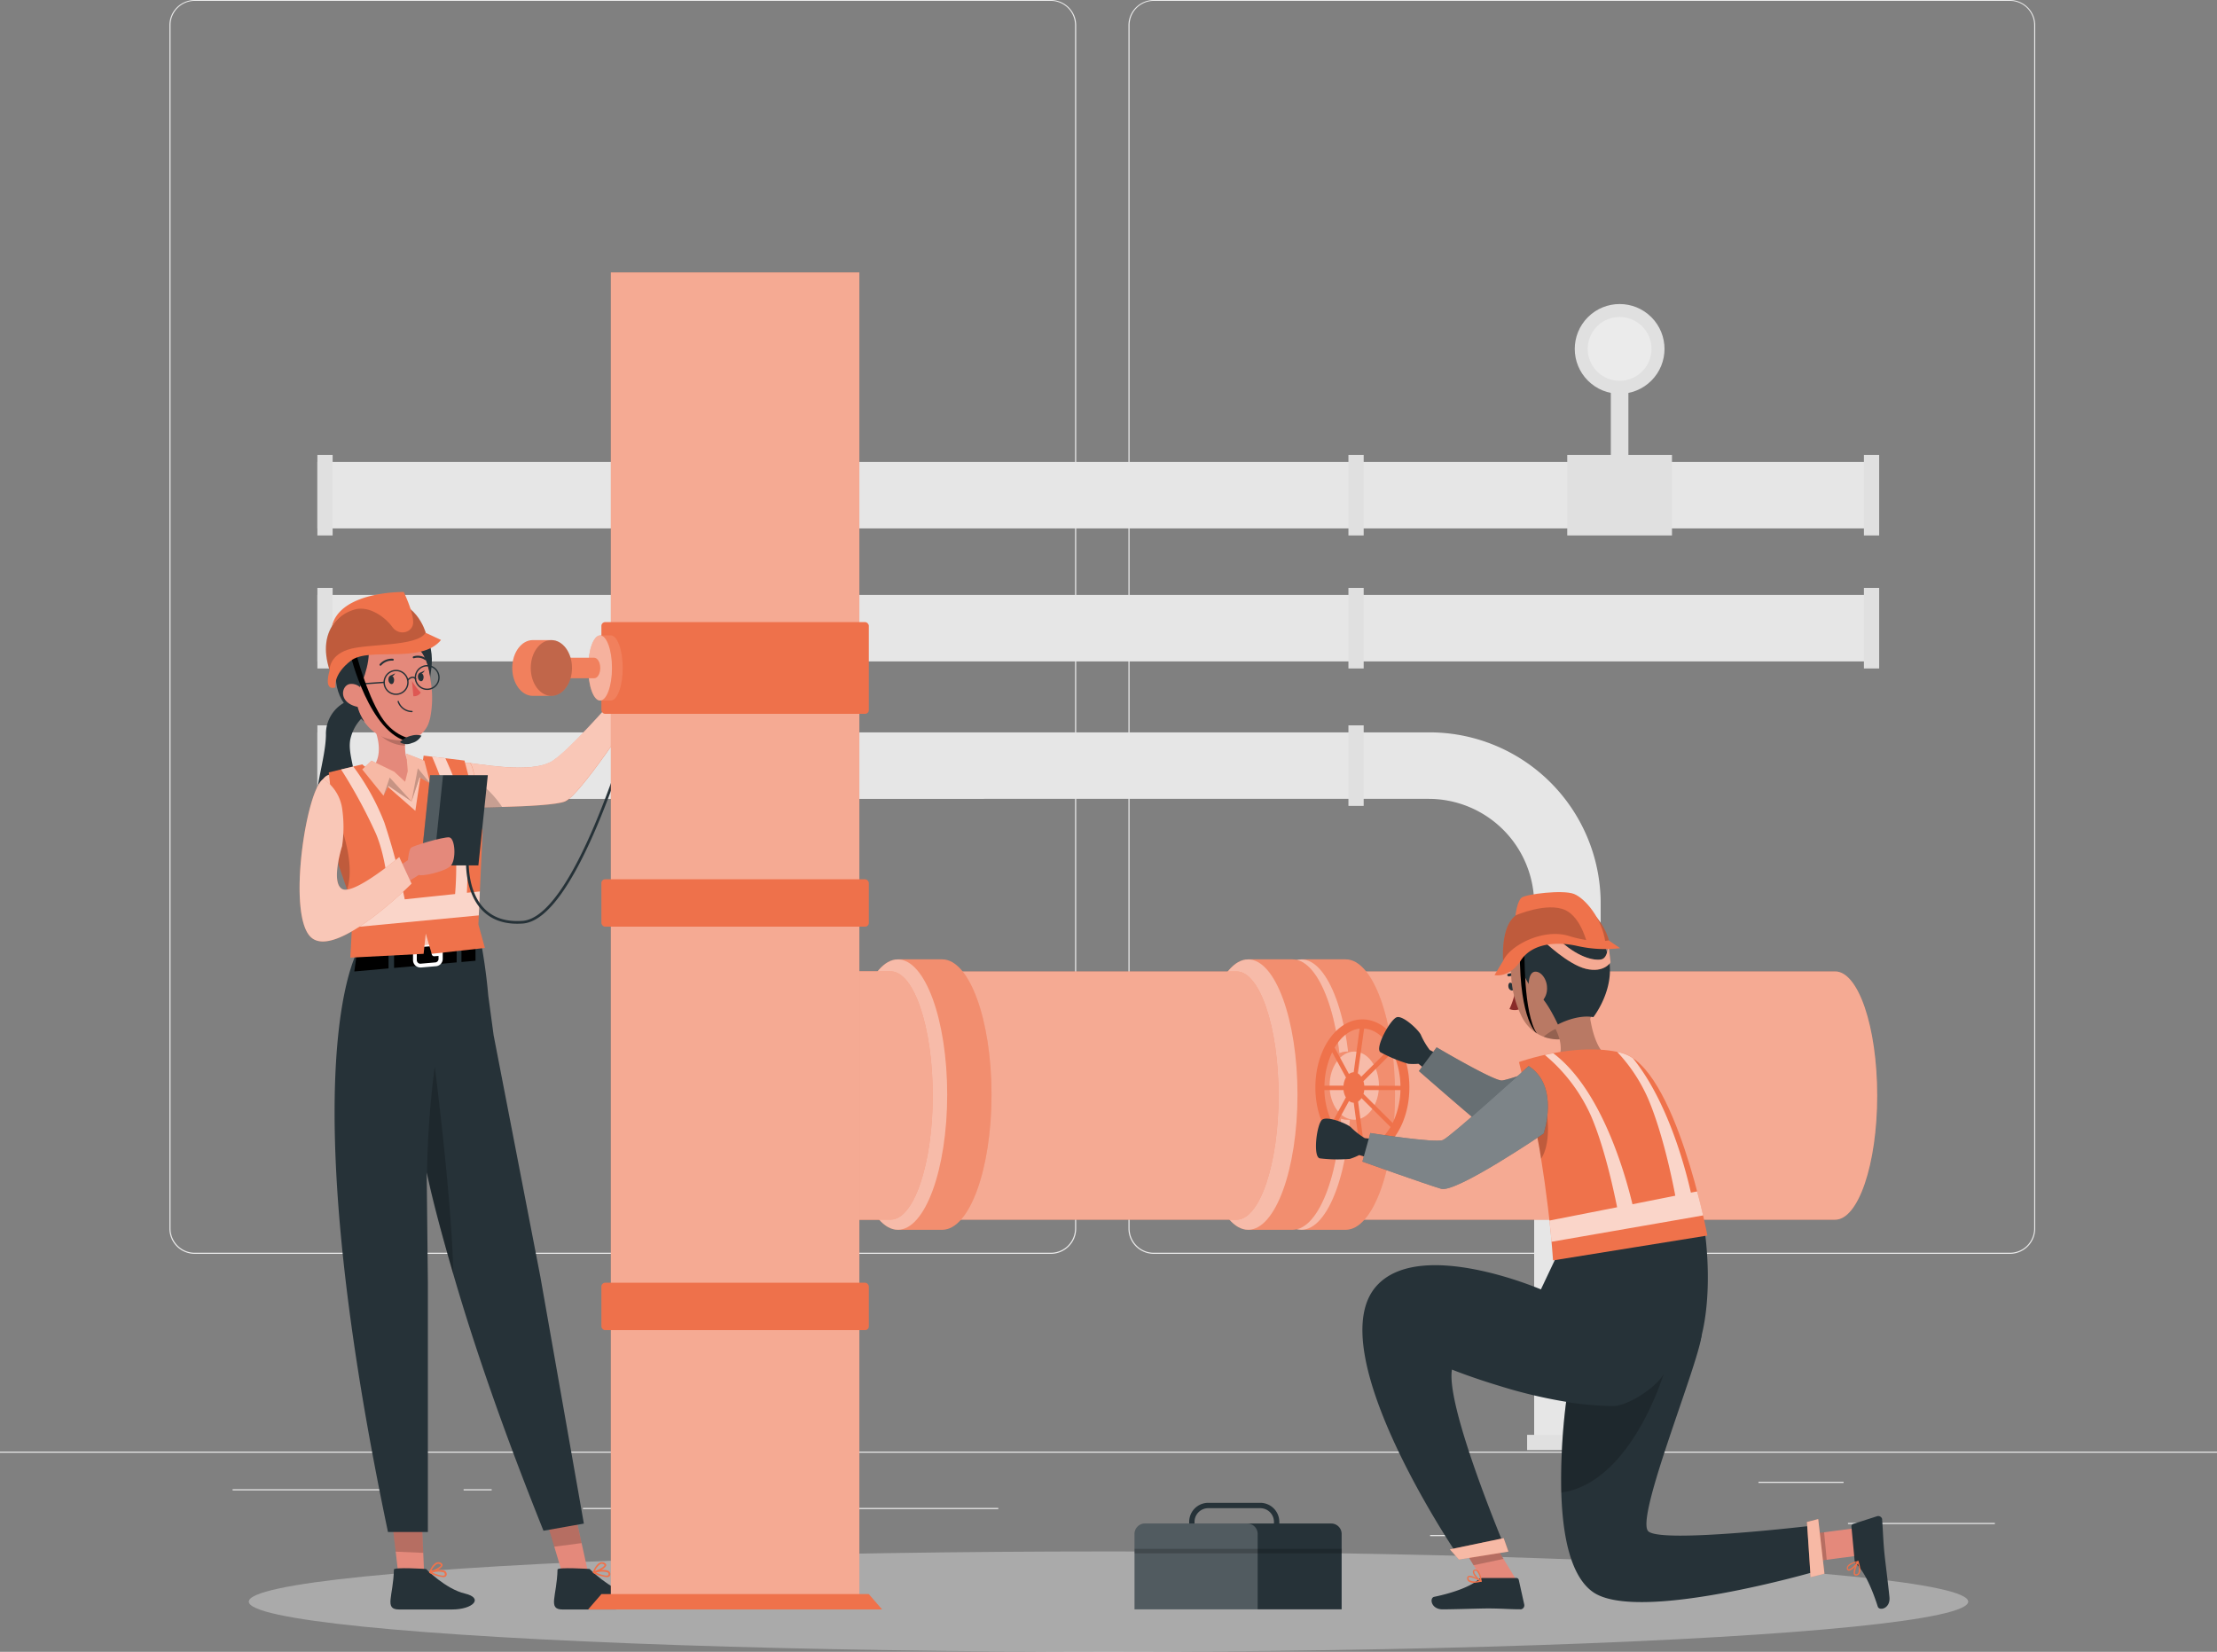 <svg xmlns="http://www.w3.org/2000/svg" width="827.551" height="616.625" viewBox="0 0 827.551 616.625"><rect x="0" y="0" width="827.551" height="616.625" fill="#808080" stroke="none"/><g transform="translate(0 -55)"><g transform="translate(0 55)"><rect width="827.551" height="0.414" transform="translate(0 541.88)" fill="#ebebeb"/><rect width="54.817" height="0.414" transform="translate(689.813 568.511)" fill="#ebebeb"/><rect width="14.383" height="0.414" transform="translate(533.82 573.013)" fill="#ebebeb"/><rect width="31.761" height="0.414" transform="translate(656.397 553.151)" fill="#ebebeb"/><rect width="71.484" height="0.414" transform="translate(86.827 555.932)" fill="#ebebeb"/><rect width="10.477" height="0.414" transform="translate(173.057 555.932)" fill="#ebebeb"/><rect width="155.05" height="0.414" transform="translate(217.596 562.917)" fill="#ebebeb"/><path d="M367.228,523.063H47.644a9.451,9.451,0,0,1-9.434-9.451V64.368A9.451,9.451,0,0,1,47.644,55H367.228a9.451,9.451,0,0,1,9.451,9.451V513.612A9.451,9.451,0,0,1,367.228,523.063ZM47.644,55.331a9.037,9.037,0,0,0-9.02,9.037V513.612a9.037,9.037,0,0,0,9.02,9.037H367.228a9.053,9.053,0,0,0,9.037-9.037V64.368a9.053,9.053,0,0,0-9.037-9.037Z" transform="translate(25.031 -55)" fill="#ebebeb"/><path d="M583.551,523.063h-319.6a9.467,9.467,0,0,1-9.451-9.451V64.368A9.467,9.467,0,0,1,263.951,55h319.6a9.451,9.451,0,0,1,9.418,9.368V513.612A9.451,9.451,0,0,1,583.551,523.063ZM263.951,55.331a9.053,9.053,0,0,0-9.037,9.037V513.612a9.053,9.053,0,0,0,9.037,9.037h319.6a9.053,9.053,0,0,0,9.037-9.037V64.368a9.053,9.053,0,0,0-9.037-9.037Z" transform="translate(166.723 -55)" fill="#ebebeb"/><rect width="582.231" height="24.827" transform="translate(118.472 172.428)" fill="#e6e6e6"/><rect width="5.694" height="30.073" transform="translate(695.755 169.813)" fill="#e0e0e0"/><rect width="5.694" height="30.073" transform="translate(503.333 169.813)" fill="#e0e0e0"/><rect width="5.694" height="30.073" transform="translate(310.911 169.813)" fill="#e0e0e0"/><rect width="5.694" height="30.073" transform="translate(118.472 169.813)" fill="#e0e0e0"/><rect width="39.093" height="30.073" transform="translate(585.012 169.813)" fill="#e0e0e0"/><rect width="6.554" height="41.03" transform="translate(601.282 132.706)" fill="#e0e0e0"/><circle cx="16.75" cy="16.75" r="16.75" transform="translate(580.882 130.247) rotate(-45)" fill="#e0e0e0"/><path d="M381.88,138.417a11.9,11.9,0,1,1-3.48-8.425A11.9,11.9,0,0,1,381.88,138.417Z" transform="translate(234.579 -8.16)" fill="#ebebeb"/><rect width="582.231" height="24.827" transform="translate(118.472 222.081)" fill="#e6e6e6"/><rect width="5.694" height="30.073" transform="translate(695.755 219.466)" fill="#e0e0e0"/><rect width="5.694" height="30.073" transform="translate(503.333 219.466)" fill="#e0e0e0"/><rect width="5.694" height="30.073" transform="translate(310.911 219.466)" fill="#e0e0e0"/><rect width="5.694" height="30.073" transform="translate(118.472 219.466)" fill="#e0e0e0"/><path d="M71.58,220.18v24.826H486.365a39.408,39.408,0,0,1,39.408,39.425V487.363H550.6V284.083a63.9,63.9,0,0,0-63.9-63.9Z" transform="translate(46.892 53.21)" fill="#e6e6e6"/><rect width="5.694" height="30.073" transform="translate(503.333 270.775)" fill="#e0e0e0"/><rect width="5.694" height="30.073" transform="translate(310.911 270.775)" fill="#e0e0e0"/><rect width="5.694" height="30.073" transform="translate(118.472 270.775)" fill="#e0e0e0"/><rect width="5.694" height="30.073" transform="translate(600.107 535.624) rotate(90)" fill="#e0e0e0"/><rect width="5.694" height="30.073" transform="translate(600.123 361.408) rotate(90)" fill="#e0e0e0"/></g><g transform="translate(92.868 634.153)"><ellipse cx="320.908" cy="18.736" rx="320.908" ry="18.736" fill="#f5f5f5" opacity="0.355"/></g><g transform="translate(423.507 617.006)"><path d="M274.907,394.56h19.431a6.107,6.107,0,0,1,6.107,6.107v4.965H268.8v-4.965A6.107,6.107,0,0,1,274.907,394.56Z" transform="translate(-247.416 -394.56)" fill="none" stroke="#263238" stroke-miterlimit="10" stroke-width="2"/><path d="M259.77,398.62h69.514a3.89,3.89,0,0,1,3.89,3.89v28.137H255.88V402.559a3.89,3.89,0,0,1,3.889-3.939Z" transform="translate(-255.88 -391.9)" fill="#263238"/><path d="M259.77,398.62h38.167a3.889,3.889,0,0,1,3.889,3.889v28.137H255.88V402.559a3.89,3.89,0,0,1,3.889-3.939Z" transform="translate(-255.88 -391.9)" fill="#fff" opacity="0.2"/><rect width="77.359" height="1.672" transform="translate(0 16.17)" opacity="0.2" style="isolation:isolate"/></g><g transform="translate(111.833 275.987)"><path d="M135.64,226.742l7.034-8.275s-1.655-6.852,0-8.507,4.965-7.018,8.408-7.779,11.04,7.216,8.358,11.089-4.965,7.431-6.951,7.465h-1.953l-8.838,8.573Z" transform="translate(-22.975 -179.603)" fill="#e4897b"/><path d="M107.009,236.075c9.318,1.258,24.38,3.492,30.934-.894s21.7-21.781,21.7-21.781l8.093,4.618s-19.646,30.073-25.207,32.39-38.067,2.251-38.067,2.251Z" transform="translate(-43.401 -172.219)" fill="#ef724b"/><path d="M167.7,218.011s-19.646,30.073-25.207,32.374c-3.029,1.274-14.068,1.837-23.486,2.069-7.862.232-14.581.2-14.581.2l1.854-12.033.7-4.552c9.318,1.258,24.38,3.509,30.934-.894s21.7-21.765,21.7-21.765Z" transform="translate(-43.421 -172.213)" fill="#fff" opacity="0.6" style="isolation:isolate"/><path d="M119.011,241.684c-7.862.232-14.581.2-14.581.2l1.854-12.033A37.141,37.141,0,0,1,119.011,241.684Z" transform="translate(-43.421 -161.443)" opacity="0.2" style="isolation:isolate"/><path d="M82.145,213.4a13.357,13.357,0,0,0-7.067,12.182c-.132,9.136-5.048,22.228-3.741,31.447s10.907,8.06,13.953-3.558-2.367-19.216-1.125-26.167a16.253,16.253,0,0,1,7.382-10.46Z" transform="translate(-65.244 -172.219)" fill="#263238"/><path d="M139.242,420.581l-9.169,1.622-3.757-12.5-3.426-11.486,10.576-3.691,3.062,13.8Z" transform="translate(-31.327 -53.561)" fill="#e4897b"/><path d="M136.571,408.589l-10.212,1.341-3.459-11.6,10.56-3.757Z" transform="translate(-31.321 -53.535)" opacity="0.2" style="isolation:isolate"/><path d="M100.621,423.488h-9.3L89.78,410.364,88.39,398.4l11.056-1.837.629,14.25Z" transform="translate(-53.928 -52.231)" fill="#e4897b"/><path d="M100.075,410.913l-10.295-.447-1.39-12.033,11.056-1.854Z" transform="translate(-53.928 -52.218)" opacity="0.2" style="isolation:isolate"/><path d="M168.509,486.548l-15.078,2.665c-15.21-37.9-26.035-69.514-33.665-95.814-4.121-14.168-7.564-26.763-9.931-37.935l.447,41.262v92.95h-14.9C58.147,312.3,84.529,271.865,84.529,271.865l44.555-7.415a205.035,205.035,0,0,1,3.741,25.025l2,14.78,17.412,89.971Z" transform="translate(-62.398 -138.777)" fill="#263238"/><path d="M89.355,409.2c0-.976,11.966-.215,11.966-.215s7.349,7.481,14.5,9.169,3.145,5.958-4.833,5.958H91.275C85.581,424.093,89.123,419.26,89.355,409.2Z" transform="translate(-54.148 -44.279)" fill="#263238"/><path d="M101.891,412.919a15.01,15.01,0,0,1-4.965-1.506.3.3,0,0,1-.116-.083h0a.331.331,0,0,1,0-.248c0-.116,1.043-2.9,2.665-3.575a1.887,1.887,0,0,1,1.556,0c.53.265.794.6.778,1.01s-.894,1.258-1.854,1.771a4.966,4.966,0,0,1,2.681.3,1.274,1.274,0,0,1,.629.811,1.142,1.142,0,0,1-.281,1.275A1.655,1.655,0,0,1,101.891,412.919Zm-3.856-1.655c1.754.745,3.939,1.407,4.518.943,0,0,.2-.166,0-.646a.662.662,0,0,0-.331-.414,7.811,7.811,0,0,0-4.187.066Zm2.135-3.31a1.241,1.241,0,0,0-.48.1,5.23,5.23,0,0,0-2.052,2.565c1.771-.662,3.476-1.655,3.509-2.135,0-.166-.265-.331-.43-.4a1.324,1.324,0,0,0-.546-.165Z" transform="translate(-48.429 -45.17)" fill="#ef724b"/><path d="M126.262,409.2c0-.976,11.966-.215,11.966-.215s7.349,7.481,14.482,9.169,3.161,5.958-4.833,5.958H128.149C122.472,424.093,126.014,419.26,126.262,409.2Z" transform="translate(-29.982 -44.279)" fill="#263238"/><path d="M138.785,412.918a15.112,15.112,0,0,1-4.965-1.506l-.1-.083h0a.315.315,0,0,1,0-.248c0-.116,1.043-2.9,2.665-3.575a1.854,1.854,0,0,1,1.539,0c.546.265.811.6.794,1.01s-.894,1.258-1.87,1.771a4.966,4.966,0,0,1,2.681.3,1.242,1.242,0,0,1,.646.811,1.142,1.142,0,0,1-.3,1.275A1.655,1.655,0,0,1,138.785,412.918Zm-3.856-1.655c1.754.745,3.939,1.407,4.5.943,0,0,.2-.166.083-.646a.745.745,0,0,0-.348-.414,7.762,7.762,0,0,0-4.237.066Zm2.135-3.31a1.323,1.323,0,0,0-.5.1,5.3,5.3,0,0,0-2.036,2.565c1.754-.662,3.476-1.655,3.509-2.135,0-.166-.265-.331-.43-.4a1.325,1.325,0,0,0-.546-.165Z" transform="translate(-24.249 -45.17)" fill="#ef724b"/><path d="M106.108,373.038c-4.121-14.168-7.332-26.763-9.8-37.935a349.372,349.372,0,0,1,2.88-39.574S105.728,346.573,106.108,373.038Z" transform="translate(-48.74 -118.416)" opacity="0.2" style="isolation:isolate"/><path d="M88.87,277.129l23.37-2.069v-7.58L88.87,269.5Z" transform="translate(-53.614 -136.792)"/><path d="M92.687,268.81l-11.735,1.01-1.043,7.762,12.777-1.142Z" transform="translate(-59.484 -135.92)"/><path d="M104.07,267.567v7.58l5.247-.463V267.12Z" transform="translate(-43.656 -137.027)"/><path d="M103.263,268.2a2.764,2.764,0,0,0-2.085-.712l-5.528.48a2.731,2.731,0,0,0-2.5,2.731v3.525a2.731,2.731,0,0,0,.894,2.019,2.664,2.664,0,0,0,1.854.728h.314l5.528-.48a2.731,2.731,0,0,0,2.5-2.731v-3.509a2.8,2.8,0,0,0-.977-2.052Zm-1.738,6.869-5.511.48a1.307,1.307,0,0,1-1.026-.348,1.34,1.34,0,0,1-.43-.977v-3.525a1.341,1.341,0,0,1,1.225-1.324l5.511-.463h.116a1.374,1.374,0,0,1,.894.348,1.341,1.341,0,0,1,.43.993v.53h-.215l-1.539.116a.943.943,0,0,0-.861,1.01.927.927,0,0,0,1.01.861l1.539-.116h0v1.159a1.324,1.324,0,0,1-1.142,1.258Z" transform="translate(-50.81 -136.795)" fill="#fff"/><path d="M77.08,250.633c1.655,5.462,3.012,10.2,4.072,14.416a156.87,156.87,0,0,1,4.7,32.457l44.191-3.807c1.771-31.132.993-48.246.182-56.8-.877-9.12-2.284-9.451-2.284-9.451s-9.931-.96-18.487-.894a140.085,140.085,0,0,0-19.861,2.085,129.379,129.379,0,0,0-14.1,3.161,4.171,4.171,0,0,0-2.814,5.429c.48,1.407.927,2.747,1.357,4.072C75.16,244.575,76.153,247.72,77.08,250.633Z" transform="translate(-64.383 -163.606)" fill="#ef724b"/><path d="M72.677,237.212c.48,1.39.927,2.747,1.357,4.072.132.364.248.728.381,1.076h0c.5,1.655,1.01,3.161,1.49,4.634l1.142,3.658c1.241,3.956,2.284,7.514,3.145,10.775h0c.314,1.258.629,2.483.927,3.658l.4,1.556a138.727,138.727,0,0,1,3.443,20.076c.364,3.492.612,6.985.861,10.775l44.191-3.79c1.771-31.149.976-48.246.165-56.8-.894-9.12-2.284-9.451-2.284-9.451s-7.829-.778-15.624-.877h-2.814a16.65,16.65,0,0,0-2.416.116c-.761.116-2.019.1-3.029.182a130.019,130.019,0,0,0-13.87,1.655l-.513.083-2.8.5c-3.807.728-7.58,1.655-11.321,2.665a4.187,4.187,0,0,0-2.83,5.445Z" transform="translate(-64.382 -163.592)" fill="#fff" opacity="0.6" style="isolation:isolate"/><path d="M96.876,241.192c-10.311-1.324-13.406-5.727-13.406-5.727,6.62-6.174,1.109-16.865,1.109-16.865l12.413,2.317a35.3,35.3,0,0,0-.48,5.23c-.1,7.531,3.31,7.6,3.31,7.6C101.991,237.832,96.876,241.192,96.876,241.192Z" transform="translate(-57.151 -168.813)" fill="#e4897b"/><path d="M96.553,220.917a35.3,35.3,0,0,0-.48,5.23A13.82,13.82,0,0,1,84.14,218.6Z" transform="translate(-56.713 -168.813)" opacity="0.2" style="isolation:isolate"/><path d="M132.426,297.228l-19.861,2.185-2.218-7.547-.794,7.547-27.359,1.423.6-11.255.414-7.8-.232-.679-1.986-5.694-3.112-8.971L76.4,252.607,74.15,231.7l4.585-1.126,4.552-1.092,3.36-.794,19.812,17.346,3.1-20.606,3.112.381,4.965.579,7.167.877,6.769,26.068-1.026,22.791-.4,8.921-.149,3.393Z" transform="translate(-63.257 -164.339)" fill="#ef724b"/><path d="M128.718,275.975l-.4,8.938-47.352,4.5.414-7.779-.232-.662,13.737-1.44c-.364-6.174-1.49-16.9-4.965-25.141A189.856,189.856,0,0,0,76.93,230.443l4.552-1.092a87.97,87.97,0,0,1,11.586,20.9,249.569,249.569,0,0,1,7.613,28.666l18.8-1.97a127.841,127.841,0,0,0-.579-26.366c-1.291-8.408-5.3-18.636-8.027-24.926l4.965.6c3.012,6.488,6.869,16.1,7.63,24.247a198.171,198.171,0,0,1,.414,25.969Z" transform="translate(-61.436 -164.188)" fill="#fff" opacity="0.7"/><path d="M80.095,264.9l-3.112-8.987L75.51,242.1a12.028,12.028,0,0,1,2.334-.6S83.206,255.32,80.095,264.9Z" transform="translate(-62.366 -153.811)" opacity="0.2" style="isolation:isolate"/><path d="M110.932,215.545s5.147-19.431-13.241-20.606c-23.7-1.49-31.017,32.771-7.878,37.9S110.932,215.545,110.932,215.545Z" transform="translate(-62.22 -184.344)" fill="#263238"/><path d="M108.347,228.809c-.1.364-.2.728-.3,1.059a9.782,9.782,0,0,1-9.931,7.2,16.552,16.552,0,0,1-2.367-.083L94.1,236.77c-18.5-3-19.414-36.727-1.473-37.753,10.775-.6,14.565,4.965,15.972,16.071a38.067,38.067,0,0,1-.248,13.721Z" transform="translate(-59.635 -181.67)" fill="#e4897b"/><path d="M92.91,208.6a23.17,23.17,0,0,0,3.31,4.3,2.963,2.963,0,0,1-2.781,1.374Z" transform="translate(-50.967 -175.364)" fill="#de5753"/><path d="M89.738,208.893c0,.877-.348,1.655-.943,1.655s-1.125-.645-1.192-1.523.364-1.655.943-1.655S89.672,208,89.738,208.893Z" transform="translate(-54.449 -176.17)" fill="#263238"/><path d="M88,207.77l1.854-.91S89.076,208.548,88,207.77Z" transform="translate(-54.184 -176.504)" fill="#263238"/><path d="M96.4,208.246c0,.894-.364,1.655-.943,1.655s-1.125-.629-1.208-1.506.364-1.655.943-1.655S96.313,207.369,96.4,208.246Z" transform="translate(-50.1 -176.582)" fill="#263238"/><path d="M94.67,207.124l1.854-.894S95.7,207.918,94.67,207.124Z" transform="translate(-49.814 -176.917)" fill="#263238"/><path d="M90.395,203.795a5.611,5.611,0,0,0-4.585,1.887" transform="translate(-55.619 -178.52)" fill="none" stroke="#263238" stroke-linecap="round" stroke-linejoin="round" stroke-width="0.725"/><path d="M93.31,203.341a4.965,4.965,0,0,1,4.336.662" transform="translate(-50.705 -178.96)" fill="none" stroke="#263238" stroke-linecap="round" stroke-linejoin="round" stroke-width="0.725"/><path d="M83.082,219.511s4.552-9.136,3.426-15.939c0,0,20.9-9.931,23.171,11.735,0,0,1.043-19.381-17.544-18.8s-17,27.723-6.985,35.287C85.068,231.792,80.219,225.238,83.082,219.511Z" transform="translate(-60.852 -183.296)" fill="#263238"/><path d="M85.218,213.336a4.734,4.734,0,0,0-5.329-4.038c-3.31.546-4.552,7.5,3.856,8.689C85.036,218.152,85.565,216.961,85.218,213.336Z" transform="translate(-61.15 -174.936)" fill="#e4897b"/><path d="M89.81,213.23a5.5,5.5,0,0,0,5.131,3.724" transform="translate(-52.998 -172.331)" fill="none" stroke="#263238" stroke-linecap="round" stroke-linejoin="round" stroke-width="0.5"/><path d="M95.511,210.649a4.436,4.436,0,1,1-4.419-4.419A4.436,4.436,0,0,1,95.511,210.649Z" transform="translate(-55.075 -176.917)" fill="none" stroke="#263238" stroke-linecap="round" stroke-linejoin="round" stroke-width="0.5"/><path d="M102.5,209.586a4.4,4.4,0,1,1-1.284-3.14A4.419,4.419,0,0,1,102.5,209.586Z" transform="translate(-50.476 -177.624)" fill="none" stroke="#263238" stroke-linecap="round" stroke-linejoin="round" stroke-width="0.5"/><path d="M92,208.724s1.655-1.887,2.88-.4" transform="translate(-51.563 -175.918)" fill="none" stroke="#263238" stroke-linecap="round" stroke-linejoin="round" stroke-width="0.5"/><line x1="9.732" y2="0.679" transform="translate(21.866 33.733)" fill="none" stroke="#263238" stroke-linecap="round" stroke-linejoin="round" stroke-width="0.5"/><path d="M88.407,195.616a29.792,29.792,0,0,1,13.621,2.814c5.876,3.194,6.157,8.093,6.157,8.093l-2.052-.761-4.1-3.31a6.951,6.951,0,0,1,.828,3.31s-1.341-2.681-3-3.128a3.724,3.724,0,0,1-.977,3.89,6.322,6.322,0,0,0-2.383-3.492s.314,1.539-2.764,3.492a4.4,4.4,0,0,0-1.754-3.774s-1.473,2.8-3.492,3.211c0,0,1.506-1.39,1.208-2.234a11.337,11.337,0,0,1-6.025,2.8C80.231,206.8,75.746,199.671,88.407,195.616Z" transform="translate(-59.424 -183.88)" fill="#263238"/><path d="M79,202.763s7.067,29.61,21.914,32.688l2.913-.877s-7.895.132-13.406-8.706S81.152,202.3,81.152,202.3Z" transform="translate(-60.08 -179.491)"/><path d="M116.459,205.193c-7.382,9.12-26.763,2.466-33.615,7.713s-5.76,9.931-5.76,10.013C72.3,224.392,74.9,216.53,74.9,216.53c-5.065-15.409,4.3-24.3,18.686-25.985,13.473-1.655,17.18,11.983,17.18,11.983Z" transform="translate(-63.676 -187.283)" fill="#ef724b"/><path d="M110.746,202.474c-3.029,5.379-21.98,3.989-29.064,6.372s-6.8,7.63-6.8,7.63c-5.065-15.409,4.3-24.3,18.686-25.985C107.071,188.9,110.746,202.474,110.746,202.474Z" transform="translate(-63.689 -187.312)" opacity="0.2" style="isolation:isolate"/><path d="M82.768,195.257c5.727-2.085,12.115,2.764,14.615,6.289s7.713,2.218,7.812-1.655-3.509-11.371-3.509-11.371-23.718-.43-26.846,12.86a14.581,14.581,0,0,1,7.928-6.124Z" transform="translate(-62.805 -188.519)" fill="#ef724b"/><path d="M90.21,223.472a8.276,8.276,0,0,1,4.336-2.449,6.62,6.62,0,0,1,3.674,0,5.611,5.611,0,0,1-3.608,2.764,4.634,4.634,0,0,1-4.4-.314Z" transform="translate(-52.736 -167.396)" fill="#263238"/><path d="M85.126,227.6l8.491,4.088,4.072,3.774.977-3.939-.513-6.538,6.72,2.615,2.2,8.507-3.989-2.284-2.979,9-8.59-5.809-1.887,3.674L81.7,230.872Z" transform="translate(-58.311 -164.633)" fill="#ef724b"/><path d="M81.7,230.872l7.928,9.815,1.887-3.674,8.59,5.809,2.979-9,3.989,2.284-2.2-8.507-6.72-2.615.513,6.538-.977,3.939-4.072-3.774L85.126,227.6Z" transform="translate(-58.311 -164.633)" fill="#fff" opacity="0.5" style="isolation:isolate"/><path d="M86.49,237.156l1.887-3.674,8.59,5.809-8.16-8.921Z" transform="translate(-55.173 -161.102)" opacity="0.2" style="isolation:isolate"/><path d="M92.82,240.66l2.979-9,3.989,2.284-4.634-5.66Z" transform="translate(-51.026 -162.472)" opacity="0.2" style="isolation:isolate"/><path d="M105.429,274.339s-1.556,24.727,20.556,23.171c19.332-1.291,39.044-67.081,43.662-83.516a5.048,5.048,0,0,1,4.883-3.674h3.029" transform="translate(-42.781 -174.237)" fill="none" stroke="#263238" stroke-miterlimit="10" stroke-width="1"/><path d="M116.413,263.521H94.88l3.509-33.681h21.549Z" transform="translate(-49.677 -161.45)" fill="#263238"/><path d="M99.713,263.521H94.88l3.509-33.681h4.833Z" transform="translate(-49.677 -161.45)" fill="#fff" opacity="0.2"/><path d="M151.475,211.081a1.788,1.788,0,1,1-1.788-1.771,1.788,1.788,0,0,1,1.788,1.771Z" transform="translate(-14.943 -174.899)" fill="#263238"/><path d="M87.89,256.988l6.8-4.618s.364-3.807,1.109-4.585,11.95-4.121,14.267-3.923,2.731,8.507.546,10.692-11.122,4.038-11.784,3.31l-7.1,4.436Z" transform="translate(-54.256 -152.268)" fill="#e4897b"/><path d="M76.459,230.7c-6.356,3.393-13.886,51.507-4.4,59.286s37.306-20.225,37.306-20.225l-4.6-9.931s-17,14.35-21.334,11.917,0-16.038,0-16.038a48,48,0,0,0,0-14.135A16.021,16.021,0,0,0,76.459,230.7Z" transform="translate(-67.569 -160.886)" fill="#ef724b"/><path d="M76.459,230.7c-6.356,3.393-13.886,51.507-4.4,59.286s37.306-20.225,37.306-20.225l-4.6-9.931s-17,14.35-21.334,11.917,0-16.038,0-16.038a48,48,0,0,0,0-14.135A16.021,16.021,0,0,0,76.459,230.7Z" transform="translate(-67.569 -160.886)" fill="#fff" opacity="0.6" style="isolation:isolate"/></g><g transform="translate(191.214 156.706)"><path d="M514.891,320.443c0,25.6-7.034,46.343-15.707,46.343H299.363c-8.689,0-15.723-20.771-15.723-46.343s7.034-46.343,15.723-46.343h199.82C507.856,274.067,514.891,294.822,514.891,320.443Z" transform="translate(-5.401 -13.173)" fill="#ef724b"/><path d="M514.891,320.443c0,25.6-7.034,46.343-15.707,46.343H299.363c-8.689,0-15.723-20.771-15.723-46.343s7.034-46.343,15.723-46.343h199.82C507.856,274.067,514.891,294.822,514.891,320.443Z" transform="translate(-5.401 -13.173)" fill="#fff" opacity="0.4"/><path d="M317.342,271.38H300.791c-10.179,0-18.421,22.592-18.421,50.481s8.276,50.464,18.421,50.464h16.551c10.162,0,18.4-22.592,18.4-50.464S327.5,271.38,317.342,271.38Z" transform="translate(-6.233 -14.955)" fill="#ef724b"/><ellipse cx="18.405" cy="50.464" rx="18.405" ry="50.464" transform="translate(276.154 256.441)" fill="#fff" opacity="0.4"/><path d="M317.342,271.38H300.791c-10.179,0-18.421,22.592-18.421,50.481s8.276,50.464,18.421,50.464h16.551c10.162,0,18.4-22.592,18.4-50.464S327.5,271.38,317.342,271.38Z" transform="translate(-6.233 -14.955)" fill="#fff" opacity="0.2"/><path d="M305.342,271.38H288.791c-10.179,0-18.421,22.592-18.421,50.481s8.276,50.464,18.421,50.464h16.551c10.162,0,18.4-22.592,18.4-50.464S315.5,271.38,305.342,271.38Z" transform="translate(-14.094 -14.955)" fill="#ef724b"/><ellipse cx="18.405" cy="50.464" rx="18.405" ry="50.464" transform="translate(256.292 256.441)" fill="#fff" opacity="0.4"/><path d="M305.342,271.38H288.791c-10.179,0-18.421,22.592-18.421,50.481s8.276,50.464,18.421,50.464h16.551c10.162,0,18.4-22.592,18.4-50.464S315.5,271.38,305.342,271.38Z" transform="translate(-14.094 -14.955)" fill="#fff" opacity="0.2"/><path d="M360.238,320.443c0,25.6-7.034,46.343-15.707,46.343H194.363c-8.689,0-15.723-20.771-15.723-46.343s7.034-46.343,15.723-46.343H344.531C353.2,274.067,360.238,294.822,360.238,320.443Z" transform="translate(-74.187 -13.173)" fill="#ef724b"/><path d="M360.238,320.443c0,25.6-7.034,46.343-15.707,46.343H194.363c-8.689,0-15.723-20.771-15.723-46.343s7.034-46.343,15.723-46.343H344.531C353.2,274.067,360.238,294.822,360.238,320.443Z" transform="translate(-74.187 -13.173)" fill="#fff" opacity="0.4"/><path d="M226.342,271.38H209.791c-10.179,0-18.421,22.592-18.421,50.481s8.276,50.464,18.421,50.464h16.551c10.162,0,18.4-22.592,18.4-50.464S236.5,271.38,226.342,271.38Z" transform="translate(-65.847 -14.955)" fill="#ef724b"/><ellipse cx="18.405" cy="50.464" rx="18.405" ry="50.464" transform="translate(125.539 256.441)" fill="#fff" opacity="0.4"/><path d="M226.342,271.38H209.791c-10.179,0-18.421,22.592-18.421,50.481s8.276,50.464,18.421,50.464h16.551c10.162,0,18.4-22.592,18.4-50.464S236.5,271.38,226.342,271.38Z" transform="translate(-65.847 -14.955)" fill="#fff" opacity="0.2"/><path d="M234.509,274.08H149.52v92.686h84.989c8.673,0,15.707-20.771,15.707-46.343S243.182,274.08,234.509,274.08Z" transform="translate(-93.263 -13.186)" fill="#ef724b"/><path d="M234.509,274.08H149.52v92.686h84.989c8.673,0,15.707-20.771,15.707-46.343S243.182,274.08,234.509,274.08Z" transform="translate(-93.263 -13.186)" fill="#fff" opacity="0.4"/><rect width="92.752" height="498.5" transform="translate(36.809)" fill="#ef724b"/><rect width="92.752" height="498.5" transform="translate(36.809)" fill="#fff" opacity="0.4"/><rect width="99.803" height="17.676" rx="1.4" transform="translate(33.284 377.148)" fill="#ef724b"/><rect width="99.803" height="17.676" rx="1.4" transform="translate(33.284 226.534)" fill="#ef724b"/><path d="M242.373,420.267H132.64l4.965-5.727h99.8Z" transform="translate(-104.321 78.829)" fill="#ef724b"/><rect width="99.803" height="34.227" rx="1.4" transform="translate(33.284 130.538)" fill="#ef724b"/><rect width="99.803" height="17.676" rx="1.4" transform="translate(33.284 377.148)" fill="#ef724b" opacity="0.2"/><rect width="99.803" height="17.676" rx="1.4" transform="translate(33.284 226.534)" fill="#ef724b" opacity="0.2"/><rect width="99.803" height="34.227" rx="1.4" transform="translate(33.284 130.538)" fill="#ef724b" opacity="0.2"/><path d="M141.084,198.31H137.1c-2.45,0-4.436,5.445-4.436,12.165s1.986,12.165,4.436,12.165h3.989c2.466,0,4.452-5.445,4.452-12.165S143.551,198.31,141.084,198.31Z" transform="translate(-104.308 -62.823)" fill="#ef724b"/><ellipse cx="4.436" cy="12.165" rx="4.436" ry="12.165" transform="translate(28.352 135.487)" fill="#fff" opacity="0.4"/><path d="M141.084,198.31H137.1c-2.45,0-4.436,5.445-4.436,12.165s1.986,12.165,4.436,12.165h3.989c2.466,0,4.452-5.445,4.452-12.165S143.551,198.31,141.084,198.31Z" transform="translate(-104.308 -62.823)" fill="#fff" opacity="0.1"/><path d="M142.464,203.35h-19.1c-1.258,0-2.284,1.655-2.284,3.823S122.106,211,123.364,211h19.1c1.258,0,2.267-1.655,2.267-3.823S143.672,203.35,142.464,203.35Z" transform="translate(-111.894 -59.522)" fill="#ef724b"/><path d="M125.632,207.173c0,2.1-1.01,3.823-2.268,3.823s-2.284-1.655-2.284-3.823,1.026-3.823,2.284-3.823S125.632,205.071,125.632,207.173Z" transform="translate(-111.894 -59.522)" fill="#fff" opacity="0.4"/><path d="M142.464,203.35h-19.1c-1.258,0-2.284,1.655-2.284,3.823S122.106,211,123.364,211h19.1c1.258,0,2.267-1.655,2.267-3.823S143.672,203.35,142.464,203.35Z" transform="translate(-111.894 -59.522)" fill="#fff" opacity="0.1"/><path d="M123.21,199.37h6.918c4.254,0,7.7,4.667,7.7,10.411s-3.443,10.411-7.7,10.411H123.21c-4.237,0-7.68-4.667-7.68-10.411S118.973,199.37,123.21,199.37Z" transform="translate(-115.53 -62.129)" fill="#ef724b"/><path d="M123.21,199.37h6.918c4.254,0,7.7,4.667,7.7,10.411s-3.443,10.411-7.7,10.411H123.21c-4.237,0-7.68-4.667-7.68-10.411S118.973,199.37,123.21,199.37Z" transform="translate(-115.53 -62.129)" fill="#fff" opacity="0.1"/><path d="M119.7,209.781c0,5.743,3.443,10.411,7.7,10.411s7.7-4.667,7.7-10.411-3.443-10.411-7.7-10.411S119.7,204.037,119.7,209.781Z" transform="translate(-112.798 -62.129)" opacity="0.2"/><path d="M307.459,317.625h2.681c5.1,0,9.219-5.693,9.219-12.728s-4.121-12.728-9.219-12.728h-2.681c-5.1,0-9.219,5.71-9.219,12.728S302.361,317.625,307.459,317.625Z" transform="translate(4.164 -1.336)" fill="#ef724b"/><path d="M299.86,304.9c0-7.018,4.138-12.728,9.219-12.728s9.219,5.71,9.219,12.728-4.121,12.728-9.219,12.728S299.86,311.932,299.86,304.9Z" transform="translate(5.225 -1.336)" fill="#fff" opacity="0.4"/><path d="M307.459,317.625h2.681c5.1,0,9.219-5.693,9.219-12.728s-4.121-12.728-9.219-12.728h-2.681c-5.1,0-9.219,5.71-9.219,12.728S302.361,317.625,307.459,317.625Z" transform="translate(4.164 -1.336)" fill="#fff" opacity="0.2"/><path d="M314.2,284.92c-9.682,0-17.544,11.371-17.544,25.389s7.862,25.406,17.544,25.406,17.544-11.371,17.544-25.406S323.9,284.92,314.2,284.92Zm-7.051,24.727h-7.1a30.157,30.157,0,0,1,2.88-12.463l5.147,9.417A7.231,7.231,0,0,0,307.153,309.647Zm0,1.655a6.9,6.9,0,0,0,.894,2.731l-5.147,9.418a30.108,30.108,0,0,1-2.88-12.148Zm7.762,0h13.506a30.153,30.153,0,0,1-2.913,12.281l-10.89-10.857a7.743,7.743,0,0,0,.281-1.423Zm0-1.655a7.945,7.945,0,0,0-.314-1.655l10.891-10.874a30.221,30.221,0,0,1,2.929,12.6Zm9.749-14.1L313.774,306.32a4.452,4.452,0,0,0-1.274-1.274l2.35-16.683c3.89.2,7.332,2.963,9.815,7.183Zm-11.486-7.183-2.218,16.286a3.078,3.078,0,0,0-1.771.662l-5.346-9.865C306.21,291.425,309.52,288.743,313.178,288.363Zm-9.335,36.826,5.379-9.815a3.062,3.062,0,0,0,1.754.662l2.185,16.286C309.5,331.875,306.193,329.194,303.843,325.189Zm11.006,7.167L312.6,315.589a4.452,4.452,0,0,0,1.274-1.275L324.7,325.089c-2.532,4.237-5.958,7.018-9.881,7.266Z" transform="translate(3.129 -6.085)" fill="#ef724b"/></g><g transform="translate(491.215 388.028)"><path d="M338.863,301.406l-8.954-4.734a28.7,28.7,0,0,1-3.194-5.379c-.463-1.655-6.62-7.531-9.037-6.852s-8.391,11.586-6.14,13.092a54.085,54.085,0,0,0,10.361,4.3,20.476,20.476,0,0,0,3.807,0l8.275,6.62Z" transform="translate(-287.453 -237.756)" fill="#263238"/><path d="M382.563,292.9s-28.435,10.609-31.629,10.692-24.313-12.38-24.313-12.38L320,300.081s19.05,16.683,23.635,20.242,43.148-5.114,43.148-5.114a25.638,25.638,0,0,0-4.22-22.311Z" transform="translate(-281.583 -233.286)" fill="#263238"/><path d="M382.563,292.9s-28.435,10.609-31.629,10.692-24.313-12.38-24.313-12.38L320,300.081s19.05,16.683,23.635,20.242,43.148-5.114,43.148-5.114a25.638,25.638,0,0,0-4.22-22.311Z" transform="translate(-281.583 -233.286)" fill="#fff" opacity="0.3"/><path d="M351.732,420.126l-11.188,2.35L328.61,402.847l11.172-2.367Z" transform="translate(-275.943 -161.703)" fill="#e4897b"/><path d="M342.055,410.91h12.48a.91.91,0,0,1,.877.712l2.036,9.169a1.506,1.506,0,0,1-1.175,1.8,1.077,1.077,0,0,1-.331,0c-4.055,0-7-.315-12.082-.315-3.128,0-12.579.331-16.9.331s-4.965-4.27-3.128-4.667c7.944-1.655,13.919-4.121,16.468-6.405a2.548,2.548,0,0,1,1.754-.629Z" transform="translate(-279.705 -154.871)" fill="#263238"/><path d="M333.389,413.038a3.1,3.1,0,0,1-1.97-.53,1.407,1.407,0,0,1-.513-1.307.7.7,0,0,1,.414-.679c1.142-.6,4.469,1.456,4.833,1.655a.2.2,0,0,1,.132.232.3.3,0,0,1-.2.215A13.418,13.418,0,0,1,333.389,413.038Zm-1.523-2.135a.43.43,0,0,0-.314,0,.364.364,0,0,0-.165.281,1.026,1.026,0,0,0,.331.877,4.966,4.966,0,0,0,3.674.182,9.731,9.731,0,0,0-3.525-1.324Z" transform="translate(-274.449 -155.195)" fill="#ef724b"/><path d="M335.2,413.609h-.116c-1.059-.579-3.112-2.847-2.9-3.939a.778.778,0,0,1,.778-.646,1.324,1.324,0,0,1,1.043.314c1.192.977,1.44,3.939,1.456,4.072a.265.265,0,0,1-.132.232Zm-2.069-4.187h-.116c-.314,0-.331.182-.348.248-.132.662,1.175,2.383,2.234,3.178a5.81,5.81,0,0,0-1.208-3.211.878.878,0,0,0-.579-.215Z" transform="translate(-273.61 -156.113)" fill="#ef724b"/><path d="M339.782,400.48l-11.172,2.367,6.157,10.129,11.189-2.367Z" transform="translate(-275.943 -161.703)" opacity="0.2" style="isolation:isolate"/><path d="M402.658,399.153c-.6,0-7.4,0-8.027-.116a182.612,182.612,0,0,1-36.114-7.415c-10.543-3.161-17.826-6.124-17.826-6.124-2.4,13.969,20.258,67.561,20.258,67.561l-18.5,1.142s-51.772-76.35-29.709-100.15c16.468-17.759,61.156,1.523,61.156,1.523L385.56,330.93l49.471,2.83S445.724,401.454,402.658,399.153Z" transform="translate(-289.927 -207.265)" fill="#263238"/><path d="M330.383,409.9l18.454-2.963-1.771-5.015-20.076,4.187Z" transform="translate(-277.004 -160.76)" fill="#ef724b"/><path d="M427.678,399.69l.977,10.262L404.97,413.03l-.96-10.262Z" transform="translate(-226.548 -162.221)" fill="#e4897b"/><path d="M418.726,413.293l-1.175-12.463a.927.927,0,0,1,.629-.943l8.937-2.88a1.523,1.523,0,0,1,1.9.993,2.358,2.358,0,0,1,0,.331c.314,4.038.348,7,.811,12.066.3,3.112,1.506,12.5,1.92,16.8s-3.79,5.263-4.353,3.542c-2.466-7.746-5.412-13.473-7.928-15.79a2.548,2.548,0,0,1-.745-1.655Z" transform="translate(-217.679 -164.023)" fill="#263238"/><path d="M420.516,409.874a3.045,3.045,0,0,1-.331,2.019,1.424,1.424,0,0,1-1.258.629.7.7,0,0,1-.712-.348c-.7-1.076,1.026-4.585,1.225-4.965a.238.238,0,0,1,.447.017,12.332,12.332,0,0,1,.629,2.648Zm-1.986,1.738a.5.5,0,0,0,.1.3.384.384,0,0,0,.3.132,1.009,1.009,0,0,0,.844-.414,4.965,4.965,0,0,0-.149-3.658,9.931,9.931,0,0,0-1.092,3.641Z" transform="translate(-217.35 -157.393)" fill="#ef724b"/><path d="M420.908,407.272v.116c-.48,1.109-2.549,3.31-3.641,3.31a.778.778,0,0,1-.712-.712,1.258,1.258,0,0,1,.215-1.059c.844-1.291,3.774-1.8,3.923-1.837a.265.265,0,0,1,.232.1.18.18,0,0,1-.016.083Zm-3.972,2.45v.116c0,.314.215.331.281.331.679,0,2.267-1.39,2.963-2.532a5.825,5.825,0,0,0-3.1,1.523A.861.861,0,0,0,416.935,409.722Z" transform="translate(-218.354 -157.373)" fill="#ef724b"/><path d="M404.02,402.185l.96,10.262,12.215-1.589-.977-10.278Z" transform="translate(-226.541 -161.638)" opacity="0.2" style="isolation:isolate"/><path d="M447.341,448.224s-66.783,19.53-83.417,7.746c-8.176-5.793-11.3-20.457-11.784-37.107a229.717,229.717,0,0,1,1.8-33.83c2.168-17.941,5.611-32.688,7.117-34.906,0,0,44.688-1.241,43.463,9.931s-25.058,68.736-19.861,73.3,61.487-2.185,61.487-2.185Z" transform="translate(-260.56 -194.717)" fill="#263238"/><path d="M407.52,398.712l1.374,20.59,5.164-1.308-2.334-20.374Z" transform="translate(-224.249 -163.577)" fill="#ef724b"/><path d="M330.383,409.9l18.454-2.963-1.771-5.015-20.076,4.187Z" transform="translate(-277.004 -160.76)" fill="#fff" opacity="0.5"/><path d="M407.52,398.712l1.374,20.59,5.164-1.308-2.334-20.374Z" transform="translate(-224.249 -163.577)" fill="#fff" opacity="0.5"/><path d="M342.184,277.914c.248.811-.116,1.655-.646,1.655a1.486,1.486,0,0,1-1.307-1.274c-.182-.811.116-1.655.645-1.655A1.507,1.507,0,0,1,342.184,277.914Z" transform="translate(-268.365 -242.831)" fill="#263238"/><path d="M342.846,277.78a29.8,29.8,0,0,1-2.416,7.944,4.965,4.965,0,0,0,4.154-.116Z" transform="translate(-268.199 -242.084)" fill="#892b29"/><path d="M340.289,274.725h0a.5.5,0,0,0-.331.612.447.447,0,0,0,.215.215.563.563,0,0,0,.4.149,4.022,4.022,0,0,1,3.559.579.5.5,0,0,0,.7,0h0a.5.5,0,0,0,0-.7A4.966,4.966,0,0,0,340.289,274.725Z" transform="translate(-268.521 -244.227)" fill="#263238"/><path d="M345.156,298.176q.4.7.844,1.341a14.9,14.9,0,0,0,6.935,5.412,12.716,12.716,0,0,0,2.185.646,13.423,13.423,0,0,0,11.3-2.516,13.7,13.7,0,0,0,3.459-4.1c3.757-6.62,1.986-12.6-.182-22.94a14.466,14.466,0,0,0-23.056-8.739C337.807,274.045,340.472,289.586,345.156,298.176Z" transform="translate(-267.943 -250.944)" fill="#b97964"/><path d="M348.14,290.743a12.7,12.7,0,0,0,2.185.645,13.423,13.423,0,0,0,11.3-2.516,16.04,16.04,0,0,0-2.764-2.963,20.805,20.805,0,0,0-10.725,4.833Z" transform="translate(-263.148 -236.758)" opacity="0.2" style="isolation:isolate"/><path d="M372.166,303.906c-3.79,5.925-16.551,7.564-16.551,7.564s-8.275,0-7.282-2.863c4.32-1.97,5.942-4.667,6.107-7.614a13.772,13.772,0,0,0-.927-5.3c-.331-.943-.745-1.87-1.159-2.781L364.52,277.54C364.536,285.518,365.794,299.818,372.166,303.906Z" transform="translate(-263.076 -242.241)" fill="#b97964"/><path d="M345.159,265.537c2.35-1.854,9.4-5.2,14.267-5.2,15.078,0,15.558,8.673,15.558,8.673a10.163,10.163,0,0,0-4.684-2.963c16.385,15.293,1.506,34.128,1.506,34.128-6.306-1.109-13.241,2.748-13.241,2.748s-4.005-8.838-7.282-11.172a18.206,18.206,0,0,1-6.538-12.115c0-3.774-3.128-1.192-3.128-1.192C338.456,276.692,341.717,268.268,345.159,265.537Z" transform="translate(-268.261 -253.509)" fill="#263238"/><path d="M351.612,280.07a6.885,6.885,0,0,1-2.168,5.445c-1.837,1.44-3.989-1.109-4.518-4.254-.447-2.8-.083-7,2.284-7.1S351.6,277.206,351.612,280.07Z" transform="translate(-265.363 -244.456)" fill="#b97964"/><path d="M344.508,269.09s-.48,24,4.618,31.447c0,0-6.422-4.485-6.356-30.338Z" transform="translate(-266.667 -247.777)"/><path d="M348.14,267.659s9,8.739,15.773,10.378,9.2-2.416,9.2-2.416l-.877-7.282s.182,5.611-2.549,6.174-9-.679-16.452-7.911Z" transform="translate(-263.148 -249.408)" fill="#ef724b"/><path d="M348.14,267.659s9,8.739,15.773,10.378,9.2-2.416,9.2-2.416l-.877-7.282s.182,5.611-2.549,6.174-9-.679-16.452-7.911Z" transform="translate(-263.148 -249.408)" fill="#fff" opacity="0.4"/><path d="M339.03,280.414s-.877-10.642,3.31-15.608,16.137-7.7,23.883-5.859,11.966,11.834,12.281,13.87c.712,4.734-16.981-3.608-27.011.149S339.03,280.414,339.03,280.414Z" transform="translate(-269.166 -254.798)" fill="#ef724b"/><path d="M339.03,280.414s-.877-10.642,3.31-15.608,16.137-7.7,23.883-5.859,11.966,11.834,12.281,13.87c.712,4.734-16.981-3.608-27.011.149S339.03,280.414,339.03,280.414Z" transform="translate(-269.166 -254.798)" opacity="0.2" style="isolation:isolate"/><path d="M341.78,264.914s.612-5.28,2.267-6.62,15.459-3.062,19.613-1.39,10.46,9.12,11.668,17.941l-6.7.877s-2.2-9.931-8.176-12.777C353.581,259.767,341.78,264.914,341.78,264.914Z" transform="translate(-267.315 -256.213)" fill="#ef724b"/><path d="M337.06,281.006s5.429,1.274,9.765-5.4,13.7-7.15,21.119-5.478a47.253,47.253,0,0,0,16,.828l-4.254-2.913s-5.429,1.274-14.9-1.655-21.9,3.443-24.5,9.252Z" transform="translate(-270.407 -250.027)" fill="#ef724b"/><path d="M412.905,361.176l-57.614,9.285c-.96-13.473-2.6-26.366-4.452-37.918-.2-1.357-.43-2.681-.646-3.989-.48-2.863-1.175-6.14-1.97-9.517-1.97-8.441-4.5-17.561-5.644-22.625,0,0,21.334-7.729,38.316-3.426C400.972,298.067,412.905,361.176,412.905,361.176Z" transform="translate(-266.791 -232.977)" fill="#ef724b"/><path d="M390.438,364.71c-.381,1.291-12.529,41.03-38.3,44.572a229.717,229.717,0,0,1,1.8-33.83,121.6,121.6,0,0,0,17.561,1.556C377.859,376.776,388.783,368.964,390.438,364.71Z" transform="translate(-260.56 -185.136)" opacity="0.2" style="isolation:isolate"/><path d="M407.474,353.284l-56.588,9.848c-.215-2.665-.48-5.313-.778-7.928l25.273-4.965c-1.655-8.16-4.965-22.94-9.682-33.963A63.109,63.109,0,0,0,348.42,293.4q1.49-.348,3.128-.646c17.594,13.241,26.482,43.579,29.56,56.356l15.988-3.178c-1.407-7.464-4.965-24.032-10.1-36.114a61.141,61.141,0,0,0-11.586-17.561c.579.116,1.159.248,1.655.4a13.144,13.144,0,0,1,4.237,1.986c12.993,16.071,19.514,40.831,21.616,50.133l2.317-.447C406.15,347.673,406.878,350.735,407.474,353.284Z" transform="translate(-262.965 -232.598)" fill="#fff" opacity="0.7"/><path d="M348.605,322.77c-.2-1.357-.43-2.681-.646-3.989-.48-2.863-1.175-6.14-1.97-9.517a12.512,12.512,0,0,1,4.816-2.665S352.478,316.679,348.605,322.77Z" transform="translate(-264.557 -223.204)" opacity="0.2" style="isolation:isolate"/><path d="M325.06,315.693,315,314.584a28.454,28.454,0,0,1-4.965-3.84c-1.043-1.357-8.888-4.568-10.924-3.045s-3.558,13.853-.894,14.432a54.139,54.139,0,0,0,11.205.2,20.361,20.361,0,0,0,3.525-1.44l10.162,3.045Z" transform="translate(-296.789 -222.747)" fill="#263238"/><path d="M369.326,295.44s-29.047,26.366-31.993,27.607-27.111-2.6-27.111-2.6l-2.963,10.675s23.85,8.507,29.411,10.146,38.249-20.623,38.249-20.623S381.011,302.987,369.326,295.44Z" transform="translate(-289.929 -230.515)" fill="#263238"/><path d="M369.326,295.44s-29.047,26.366-31.993,27.607-27.111-2.6-27.111-2.6l-2.963,10.675s23.85,8.507,29.411,10.146,38.249-20.623,38.249-20.623S381.011,302.987,369.326,295.44Z" transform="translate(-289.929 -230.515)" fill="#fff" opacity="0.4"/></g></g></svg>
